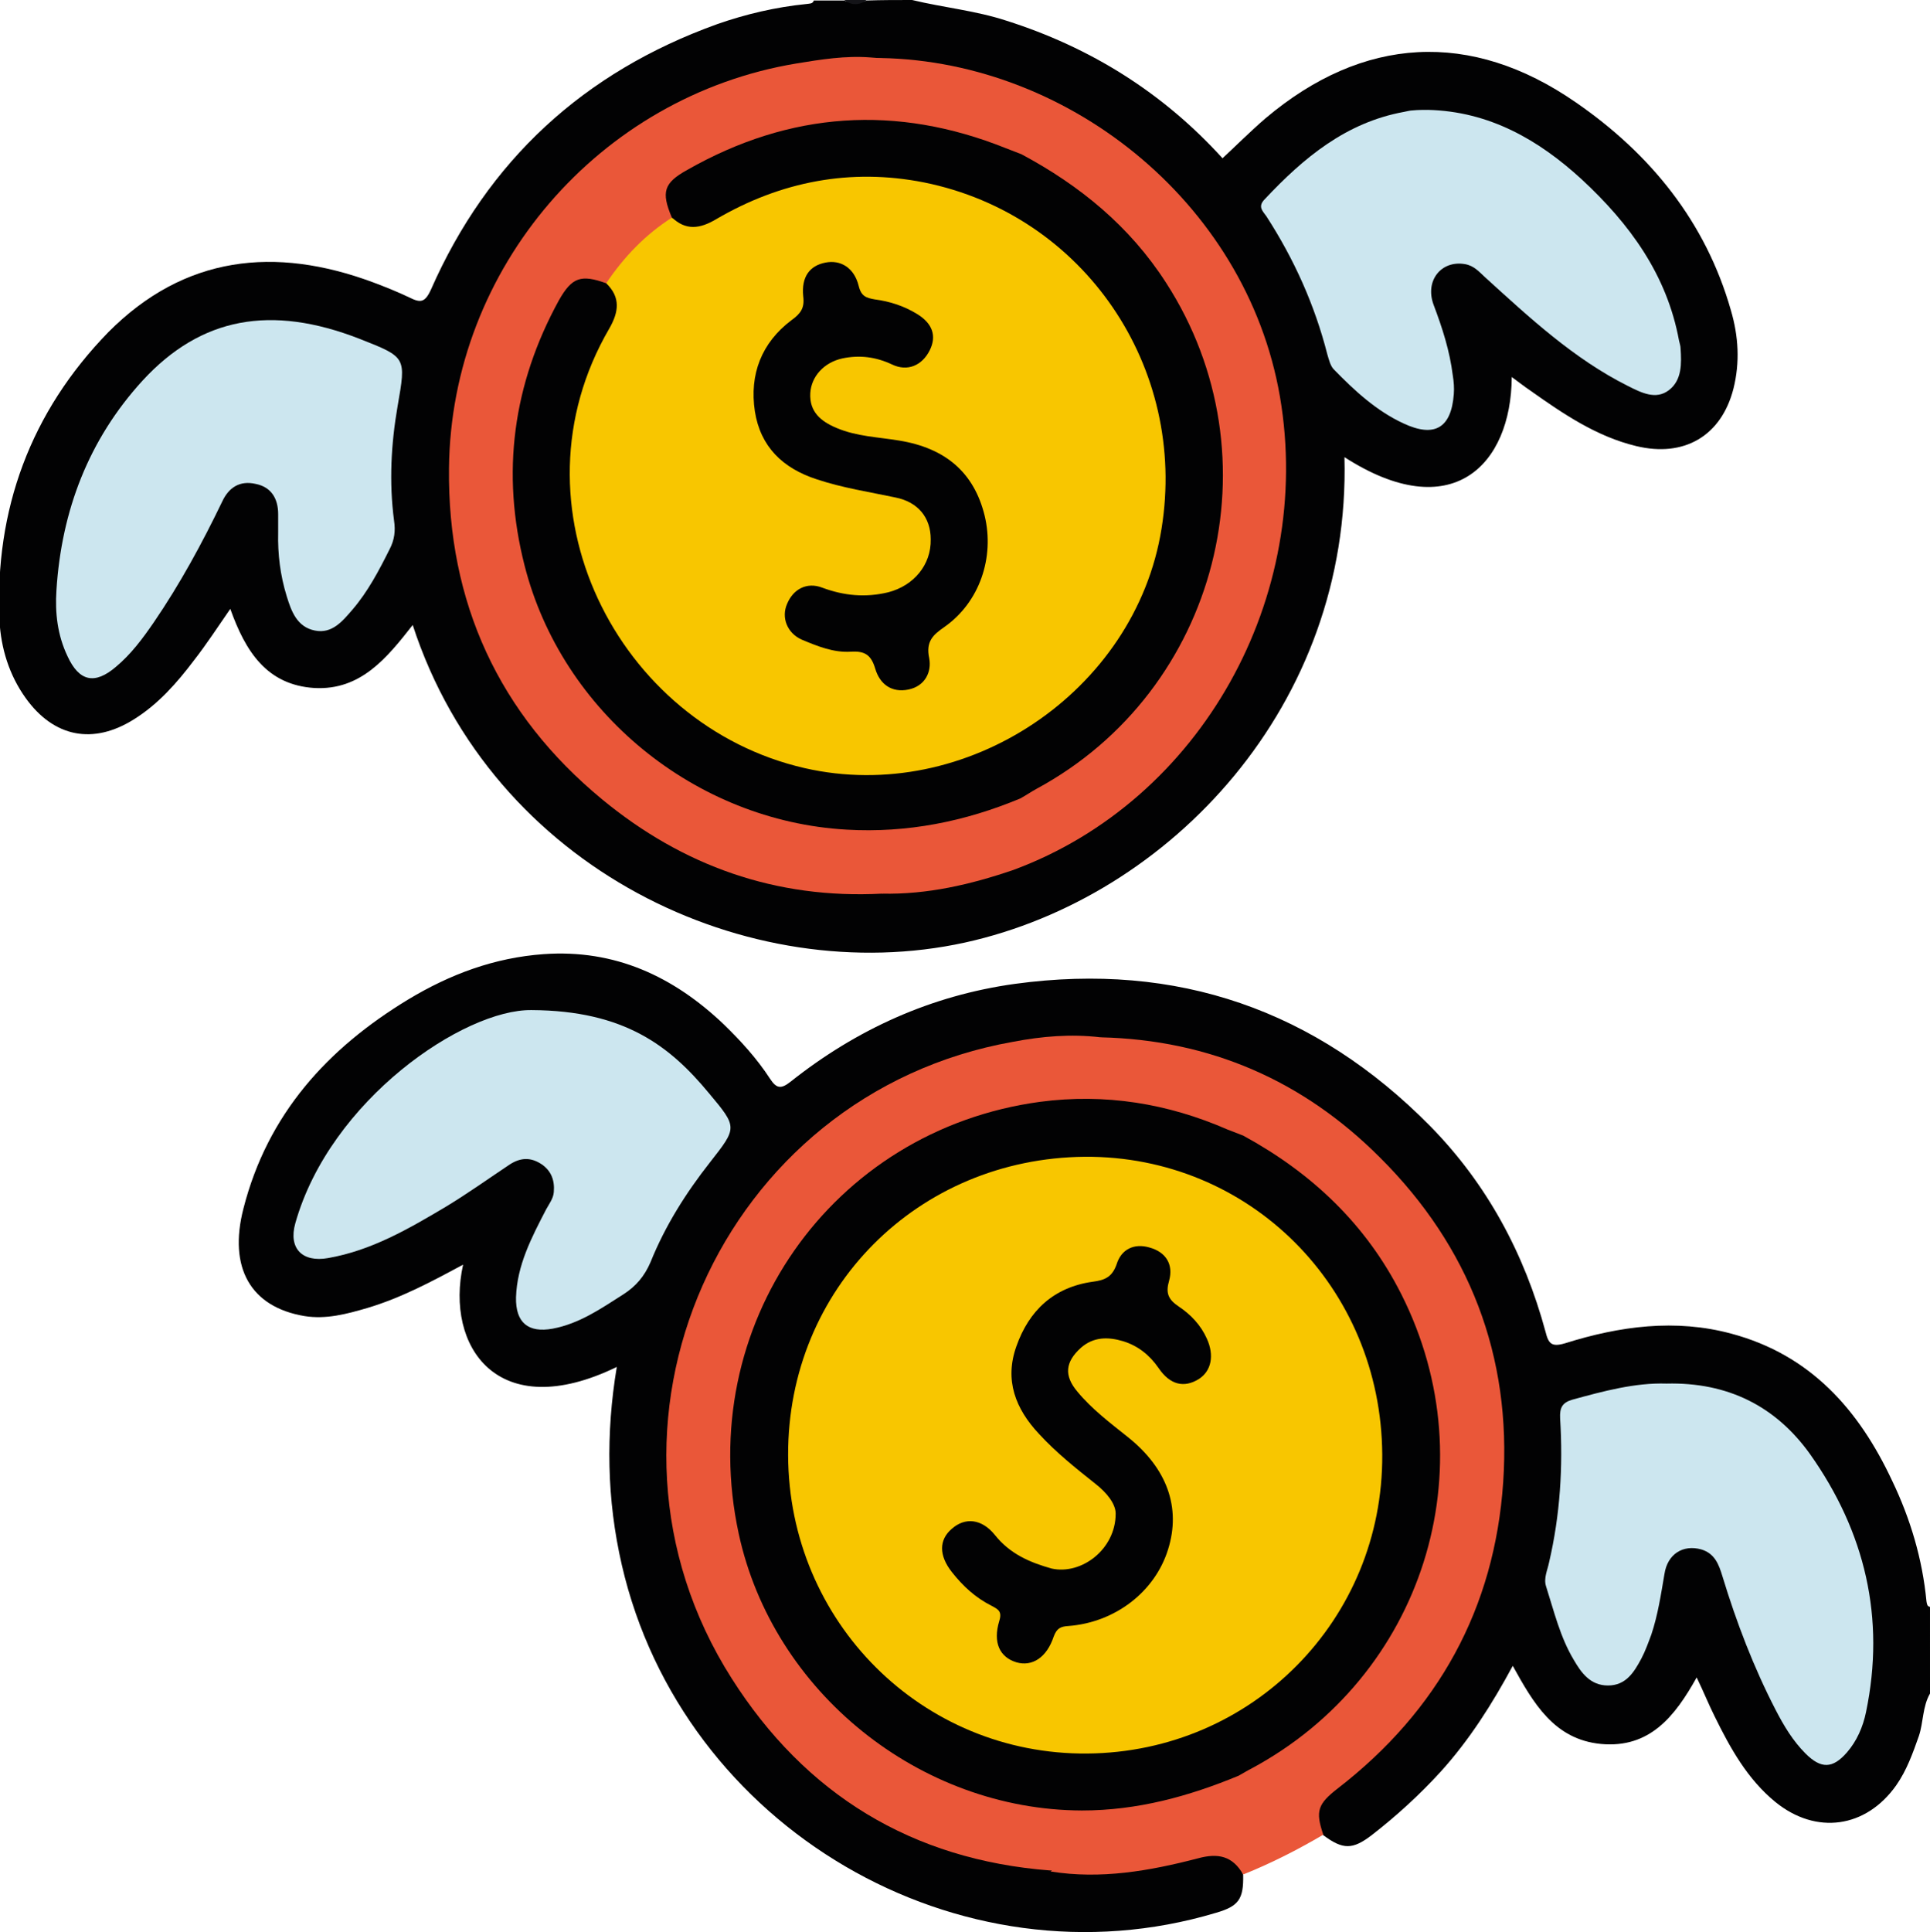 <!-- Generator: Adobe Illustrator 25.2.0, SVG Export Plug-In  -->
<svg version="1.1" xmlns="http://www.w3.org/2000/svg" xmlns:xlink="http://www.w3.org/1999/xlink" viewBox="0 0 383 383.3" style="overflow:visible;enable-background:new 0 0 383 383.3;" xml:space="preserve">
<style type="text/css">
	.st0{fill:#020203;}
	.st1{fill:#141418;}
	.st2{fill:#EA5739;}
	.st3{fill:#CCE6EF;}
	.st4{fill:#F8C600;}
</style>
<defs>
</defs>
<g id="_x39_IYAnm.tif_1_">
	<g>
		<path class="st0" d="M181,0c6.2,1.5,12.6,2.1,18.7,4.1c16.7,5.3,31.1,14.3,42.9,27.3c2.9-2.7,5.6-5.4,8.5-7.9
			c19.4-16.4,40.8-17.6,61.6-3.2c14.8,10.2,25.8,23.7,30.8,41.3c1.5,5.1,1.8,10.3,0.5,15.5c-2.4,9.4-9.8,13.7-19.3,11.4
			c-7.9-1.9-14.5-6.4-21-11c-1.2-0.8-2.3-1.7-3.7-2.7c-0.1,17.5-11.9,29.6-33.2,15.9c1.3,49.1-34.5,87.3-75.3,96.3
			c-42.9,9.4-93.8-14.5-109.6-63c-5.1,6.5-10.3,13-19.5,12.5c-9.5-0.6-13.7-7.3-16.7-15.7c-2.5,3.6-4.7,7-7.2,10.2
			c-3.4,4.5-7.1,8.7-11.9,11.7c-8.1,5.1-15.9,3.6-21.5-4.2c-3.3-4.6-4.9-9.9-5.2-15.3c-1-22.1,6.2-41.5,21.6-57.3
			C36.6,50.7,54.6,48.8,74,56c2.4,0.9,4.9,1.9,7.2,3c2.2,1.1,3.1,1.1,4.3-1.5c11.3-25.7,30.4-43.2,56.8-52.7c5.7-2,11.7-3.4,17.7-4
			c0.6-0.1,1.3,0,1.5-0.7c2,0,4,0,6,0c1.5,0.6,3,0.6,4.5,0C175,0,178,0,181,0z"/>
		<path class="st0" d="M383,336c-1.5,2.6-1.3,5.7-2.2,8.4c-1.2,3.4-2.4,6.8-4.5,9.8c-6,8.5-15.9,9.9-24,3.3
			c-5.5-4.5-8.9-10.6-12-16.9c-1.2-2.4-2.2-4.9-3.6-7.8c-4.3,7.7-9.3,14.1-19,13.2c-9.3-0.9-13.4-8.1-17.5-15.5
			c-4.1,7.6-8.6,14.7-14.3,21c-4.2,4.6-8.8,8.8-13.7,12.6c-3.8,2.9-5.7,2.9-9.6,0c-2.5-3.1-2.2-6.1,1.2-9c3.1-2.7,6.4-5.2,9.3-8.1
			c17.6-17.5,25.8-38.8,24.2-63.2c-1.7-26.4-13.7-47.8-35.8-63c-13-8.9-27.3-13.6-43.1-13.9c-18.2-1-34.7,4-49.7,14.3
			c-19,13.2-30.6,31.3-34.4,54c-3.9,23.1,1.3,44.5,15.6,63.1c14.5,18.9,33.7,29.9,57.7,32.1c0.5,0,1,0.1,1.5,0.2
			c8.8,1.2,17.3-0.4,25.8-2.2c1.9-0.4,3.8-1.1,5.8-1.1c3.3,0,5.2,1.4,6,4.7c0.1,4.8-0.9,6.2-5.4,7.5c-51,15.3-105.9-16.9-117.9-69
			c-3-13-3.2-26.1-1-39.3c-23.7,11.5-34.1-4.1-30.5-20.3c-6.3,3.4-12.3,6.6-19,8.6c-4.1,1.2-8.2,2.3-12.5,1.6
			c-10.7-1.8-15.1-9.6-12.1-21.3C53.1,221,65,208,81,198.3c8.3-5,17.1-8.3,26.9-9c14.1-1,25.7,4.4,35.7,13.9
			c3.4,3.3,6.6,6.8,9.2,10.8c1.3,2,2.2,2.1,4.1,0.6c13.1-10.4,27.9-17.1,44.5-19.4c32.2-4.4,59.7,5.2,82.4,28.2
			c11.3,11.5,18.7,25.3,22.9,40.8c0.6,2.4,1.2,3.1,3.9,2.3c10.8-3.4,21.9-4.9,33-1.9c15.7,4.2,25.3,15.1,31.9,29.2
			c3.6,7.5,6,15.5,6.8,23.9c0.1,0.5,0.1,1,0.7,1.1C383,324.5,383,330.2,383,336z"/>
		<path class="st1" d="M172,0c-1.5,1.1-3,1.1-4.5,0C169,0,170.5,0,172,0z"/>
		<path class="st2" d="M218.4,205.8c21.7,0.5,40.2,8.6,55.4,23.8c17.8,17.7,26.2,39.5,24.5,64.5c-1.7,25-12.9,45.3-32.8,60.7
			c-4,3.1-4.5,4.5-2.9,9.2c-5.1,3-10.4,5.7-15.9,7.9c-2.1-3.7-5-4.3-9-3.2c-9.6,2.5-19.3,4.2-29.2,2.6c1.2-1.5,3-1.1,4.5-1
			c3.6,0.2,6.8-0.7,10-2.3c8.5-4.2,16.5-9,22.9-16.1c1-1.5,2.7-2.2,4.2-3.1c20.7-12.2,32.3-30.5,34.6-54.2
			c1.8-18.1-3.7-34.4-14.7-49c-5.5-7.3-12.5-12.8-20.2-17.5c-1.1-0.6-2.3-1.1-3-2.2c-3.8-4.9-9-8.1-14-11.5
			c-3.6-2.5-7.5-4.5-11.5-6.2C220,207.8,218.3,207.7,218.4,205.8z"/>
		<path class="st2" d="M175,177.3c-21,1.1-39.5-5.5-55.5-18.7C99,141.7,88.8,119.5,89.1,92.9c0.4-39.7,29.8-73.8,68.9-80.3
			c4.9-0.8,9.8-1.6,14.8-1.2c5.8,0.3,10.7,3.2,15.5,6c5,2.8,9.6,6.2,13.7,10.3c0.9,0.9,3,2.2,0.3,3.6c-2.1,0-3.8-1.1-5.7-1.8
			c-20.1-7.5-39.5-5.4-58.4,4.3c-3.9,2-5.4,4.9-4.6,9.1c-4.4,4.7-8.9,9.4-13.7,13.8c-4.8-1-7.2,1.7-9.3,5.5
			c-13.1,23.7-9.4,56.7,8.6,77.1c11.6,13.1,25.7,21.6,43.1,23.9c11.9,1.6,23.6,0.7,34.9-3.7c1.6-0.6,3.2-1.5,5-1.4
			c2.7,1.4,0.7,2.7-0.3,3.5c-5.4,4.5-11,8.8-17.3,12C181.5,175.2,178.5,176.8,175,177.3z"/>
		<path class="st3" d="M283.4,21.8c12.1,0.3,21.9,5.9,30.5,13.8c9.5,8.8,16.9,18.9,19.3,32c0.1,0.5,0.3,1,0.3,1.5
			c0.2,3,0.3,6.3-2.3,8.3c-2.6,2-5.5,0.5-8.1-0.8c-10.8-5.4-19.6-13.6-28.4-21.6c-1.2-1.1-2.2-2.3-4-2.6c-4.7-0.8-8,3.3-6.2,8.1
			c1.7,4.5,3.2,9.1,3.8,14c0.2,1.2,0.3,2.5,0.2,3.7c-0.5,6.7-3.8,8.7-10,5.8c-5.4-2.5-9.7-6.5-13.8-10.7c-0.7-0.7-1-2-1.3-3
			c-2.5-9.8-6.6-18.9-12.1-27.4c-0.7-1-1.8-1.9-0.3-3.4c7.7-8.2,16.1-15.2,27.6-17.3c0.6-0.1,1.2-0.3,1.8-0.3
			C281.4,21.8,282.4,21.8,283.4,21.8z"/>
		<path class="st3" d="M55.2,105.7c0-1.2,0-2.5,0-3.7c0-3.1-1.4-5.4-4.5-6c-3.1-0.7-5.3,0.7-6.6,3.5c-4,8.3-8.4,16.4-13.6,24
			c-2.2,3.2-4.5,6.3-7.5,8.8c-4.2,3.6-7.3,2.9-9.6-2.1c-2-4.2-2.5-8.6-2.2-13.1c1-15.8,6.4-29.9,17.1-41.6
			c11.6-12.6,25.5-15.1,43-8.3c9.4,3.7,9.3,3.6,7.6,13.4c-1.3,7.5-1.7,15.1-0.7,22.7c0.3,2,0.1,3.8-0.9,5.7c-2.1,4.2-4.3,8.4-7.4,12
			c-1.9,2.2-4,4.8-7.4,4.1c-3.6-0.7-4.7-3.9-5.6-6.8C55.6,114.1,55.1,109.9,55.2,105.7z"/>
		<path class="st2" d="M175,177.3c9.3-4.2,18-9.3,25.8-15.9c0.8-0.7,2.7-1,1.7-2.9c0.7-2.2,2.8-2.7,4.5-3.7
			c18.8-11.5,30.5-28.2,34-49.9c3.3-21-2.4-39.6-16.2-55.8c-5.6-6.5-12.2-11.6-19.7-15.8c-1-0.6-2.4-0.9-2.3-2.5
			c0.1-2.5-2.1-3.4-3.5-4.5c-7.9-6.4-16.5-11.8-26.3-14.8c38.1-0.2,74.3,28.3,81,67.2c6.8,39.7-15.6,80.1-52.9,93.9
			C192.6,175.5,184,177.5,175,177.3z"/>
		<path class="st2" d="M218.4,205.8c4.1,2.5,8.6,4.1,12.7,6.6c5.5,3.3,10.4,7.5,15.4,11.4c0.4,0.4,1,0.8,0.2,1.4c-2,1-3.6-0.3-5.3-1
			c-8.1-3.5-16.7-5.4-25.4-5.3c-12.2,0.1-23.9,3-34.6,9.2c-20.5,11.7-32.3,29.4-35,52.7c-2.4,20.7,3.7,39.1,17.9,54.7
			c11.6,12.7,25.9,20,42.8,22.2c11.6,1.5,22.8-0.4,33.7-4.6c1.6-0.6,3.1-1.7,5-0.9c1.1,0.7,0.3,1.3-0.2,1.7
			c-7.8,6.8-16.2,12.5-25.8,16.4c-3.7,1.5-7.6,0.2-11.4,0.8C181,369,159.8,356,145.2,333c-31.7-49.8-2.3-116,55.8-126.3
			C206.7,205.6,212.5,205.1,218.4,205.8z"/>
		<path class="st3" d="M330.7,274.5c12.2-0.3,21.7,4.5,28.5,14c10.9,15.4,15,32.5,11.1,51.2c-0.6,2.9-1.8,5.7-3.8,8
			c-2.8,3.2-5.1,3.3-8.2,0.2c-2.5-2.5-4.3-5.5-5.9-8.6c-4.4-8.5-7.8-17.4-10.6-26.6c-0.7-2.3-1.5-4.5-4.2-5.3
			c-3.6-1-6.7,0.9-7.3,4.9c-0.7,4.1-1.3,8.1-2.6,12c-0.6,1.6-1.2,3.3-2,4.8c-1.4,2.6-3,5.3-6.6,5.3c-3.5,0-5.3-2.5-6.8-5.1
			c-2.7-4.5-3.9-9.6-5.5-14.6c-0.5-1.6,0.3-3.2,0.6-4.7c2.2-9.4,2.8-19,2.2-28.6c-0.1-2.1,0.4-3.1,2.4-3.7
			C318.2,276,324.5,274.3,330.7,274.5z"/>
		<path class="st3" d="M105.5,200.4c18.5,0.1,27.5,7.2,35.2,16.5c5.7,6.8,5.6,6.8,0.2,13.7c-4.8,6.1-8.9,12.6-11.8,19.8
			c-1.2,2.8-2.9,4.8-5.4,6.4c-4.4,2.8-8.7,5.8-14,6.8c-4.9,0.9-7.4-1.2-7.3-6.2c0.2-6.4,3.1-11.9,6-17.5c0.6-1.1,1.4-2.1,1.5-3.4
			c0.2-2.3-0.5-4.2-2.4-5.5c-2.1-1.4-4.1-1.4-6.3,0c-4.2,2.8-8.4,5.8-12.7,8.4c-7.4,4.4-14.8,8.7-23.4,10.2
			c-5.1,0.9-7.9-1.9-6.5-6.9C65.5,218.2,92.1,200.2,105.5,200.4z"/>
		<path class="st0" d="M245.8,352.3c-9.9,4.1-20.1,6.9-31.1,6.9c-32.2-0.1-61.3-23.5-68.1-54.9c-8.9-41.1,18.3-80.1,59.8-85.7
			c12.9-1.7,25.3,0.3,37.2,5.5c1,0.4,2.1,0.8,3.1,1.2c13.6,7.4,24.4,17.6,31.4,31.5c17.4,34.5,4.3,75.8-29.8,94.1
			C247.5,351.3,246.7,351.8,245.8,352.3z"/>
		<path class="st4" d="M120.3,56.2c3.5-5.2,7.7-9.6,13-13c4.1,1.6,7.6-0.2,11.2-2c38.6-19.9,82.2,4.9,87.4,46.7
			c4.6,36.4-24.9,66-58.7,66.7c-30.2,0.7-56.8-23.3-60.6-53.2c-1.5-12.1,0.6-23.4,6.1-34C120.5,63.7,122.1,60.3,120.3,56.2z"/>
		<path class="st0" d="M120.3,56.2c2.9,2.8,2.5,5.7,0.6,9c-20.5,35.2,1.6,78.7,38.8,87.2c32,7.3,65.6-15.1,70.8-47.5
			c5.2-32-15.4-62.3-47.1-68.7c-14.6-2.9-28.5-0.2-41.3,7.3c-3.2,1.9-6,2.3-8.8-0.4c-2.1-5-1.6-6.8,3.1-9.4
			c20.4-11.6,41.5-13,63.2-4.3c1,0.4,2.1,0.8,3.1,1.2c11.6,6.2,21.5,14.3,28.7,25.5c22.3,34.5,10.4,80.9-25.7,100.4
			c-1.1,0.6-2.1,1.3-3.2,1.9c-11,4.6-22.5,6.9-34.5,6.2c-30-1.7-56.5-23.3-63.9-52.4c-4.7-18.4-2.3-36,6.8-52.6
			C113.5,55,115.3,54.4,120.3,56.2z"/>
		<path class="st4" d="M215.3,229.5c32.7-0.2,58.8,25.9,59,59.1c0.2,32.7-25.8,59-58.5,59.3c-32.8,0.3-59.3-26.1-59.4-59.2
			C156.3,255.7,182.1,229.8,215.3,229.5z"/>
		<path class="st0" d="M184.7,107c0-4.3-2.5-7.4-7-8.3c-5.2-1.1-10.5-1.9-15.6-3.6c-6.8-2.2-11.2-6.5-12.3-13.5
			c-1.1-7.3,1.3-13.6,7.3-18.1c1.8-1.3,2.6-2.4,2.3-4.7c-0.4-3.9,1.3-6.1,4.4-6.7c3-0.6,5.7,1,6.6,4.6c0.5,2.1,1.5,2.4,3.2,2.7
			c3,0.4,5.8,1.3,8.4,2.9c3.1,1.9,3.9,4.4,2.5,7.2c-1.5,3-4.4,4.3-7.5,2.8c-3.2-1.5-6.4-1.9-9.8-1.2c-3.7,0.8-6.2,3.6-6.4,6.9
			c-0.2,3.7,2.1,5.6,5.2,6.9c4,1.7,8.2,1.8,12.4,2.5c9.3,1.5,14.9,6.4,17,14.9c2,8.3-1,17.2-8,22.1c-2.3,1.6-3.7,2.9-3,6.2
			c0.5,2.7-0.8,5.5-4.1,6.2c-3.4,0.7-5.7-1.1-6.6-4.1c-0.8-2.7-2-3.6-4.9-3.4c-3.4,0.2-6.6-1.1-9.7-2.4c-2.9-1.3-4.1-4.4-2.9-7.1
			c1.2-2.9,3.9-4.4,7-3.2c4.3,1.6,8.6,2,13.1,0.9C181.3,116.2,184.8,112.1,184.7,107z"/>
		<path class="st0" d="M221.4,300.3c0-1.9-1.7-4.1-4-5.9c-3.9-3.1-7.8-6.2-11.2-9.9c-4.7-5-6.9-10.7-4.5-17.4
			c2.5-7.1,7.4-11.7,15.1-12.8c2.4-0.3,3.9-0.9,4.8-3.5c0.9-2.9,3.4-4.2,6.5-3.3c3.3,0.9,4.8,3.4,3.9,6.6c-0.7,2.4-0.2,3.7,1.9,5.1
			c2.4,1.6,4.4,3.7,5.6,6.4c1.5,3.3,0.9,6.4-1.6,8c-2.9,1.8-5.7,1.2-8-2.2c-1.8-2.6-4.1-4.4-7-5.3c-3-0.9-5.9-0.9-8.4,1.3
			c-3.1,2.8-3.4,5.5-0.7,8.7c2.9,3.5,6.5,6.2,10,9c7.8,6.2,10.6,14,8,22.3c-2.6,8.4-10.5,14.5-19.8,15.2c-1.6,0.1-2.3,0.5-2.9,2.1
			c-1.4,4.2-4.3,6-7.4,5.1c-3.3-1-4.7-3.9-3.4-8.2c0.6-1.9-0.2-2.3-1.5-3c-3.2-1.6-5.7-3.9-7.9-6.7c-2.6-3.3-2.6-6.4,0-8.6
			c2.6-2.3,5.9-2,8.5,1.2c3,3.8,7,5.5,11.3,6.7C214.6,312.5,221.4,307.4,221.4,300.3z"/>
	</g>
</g>
</svg>
